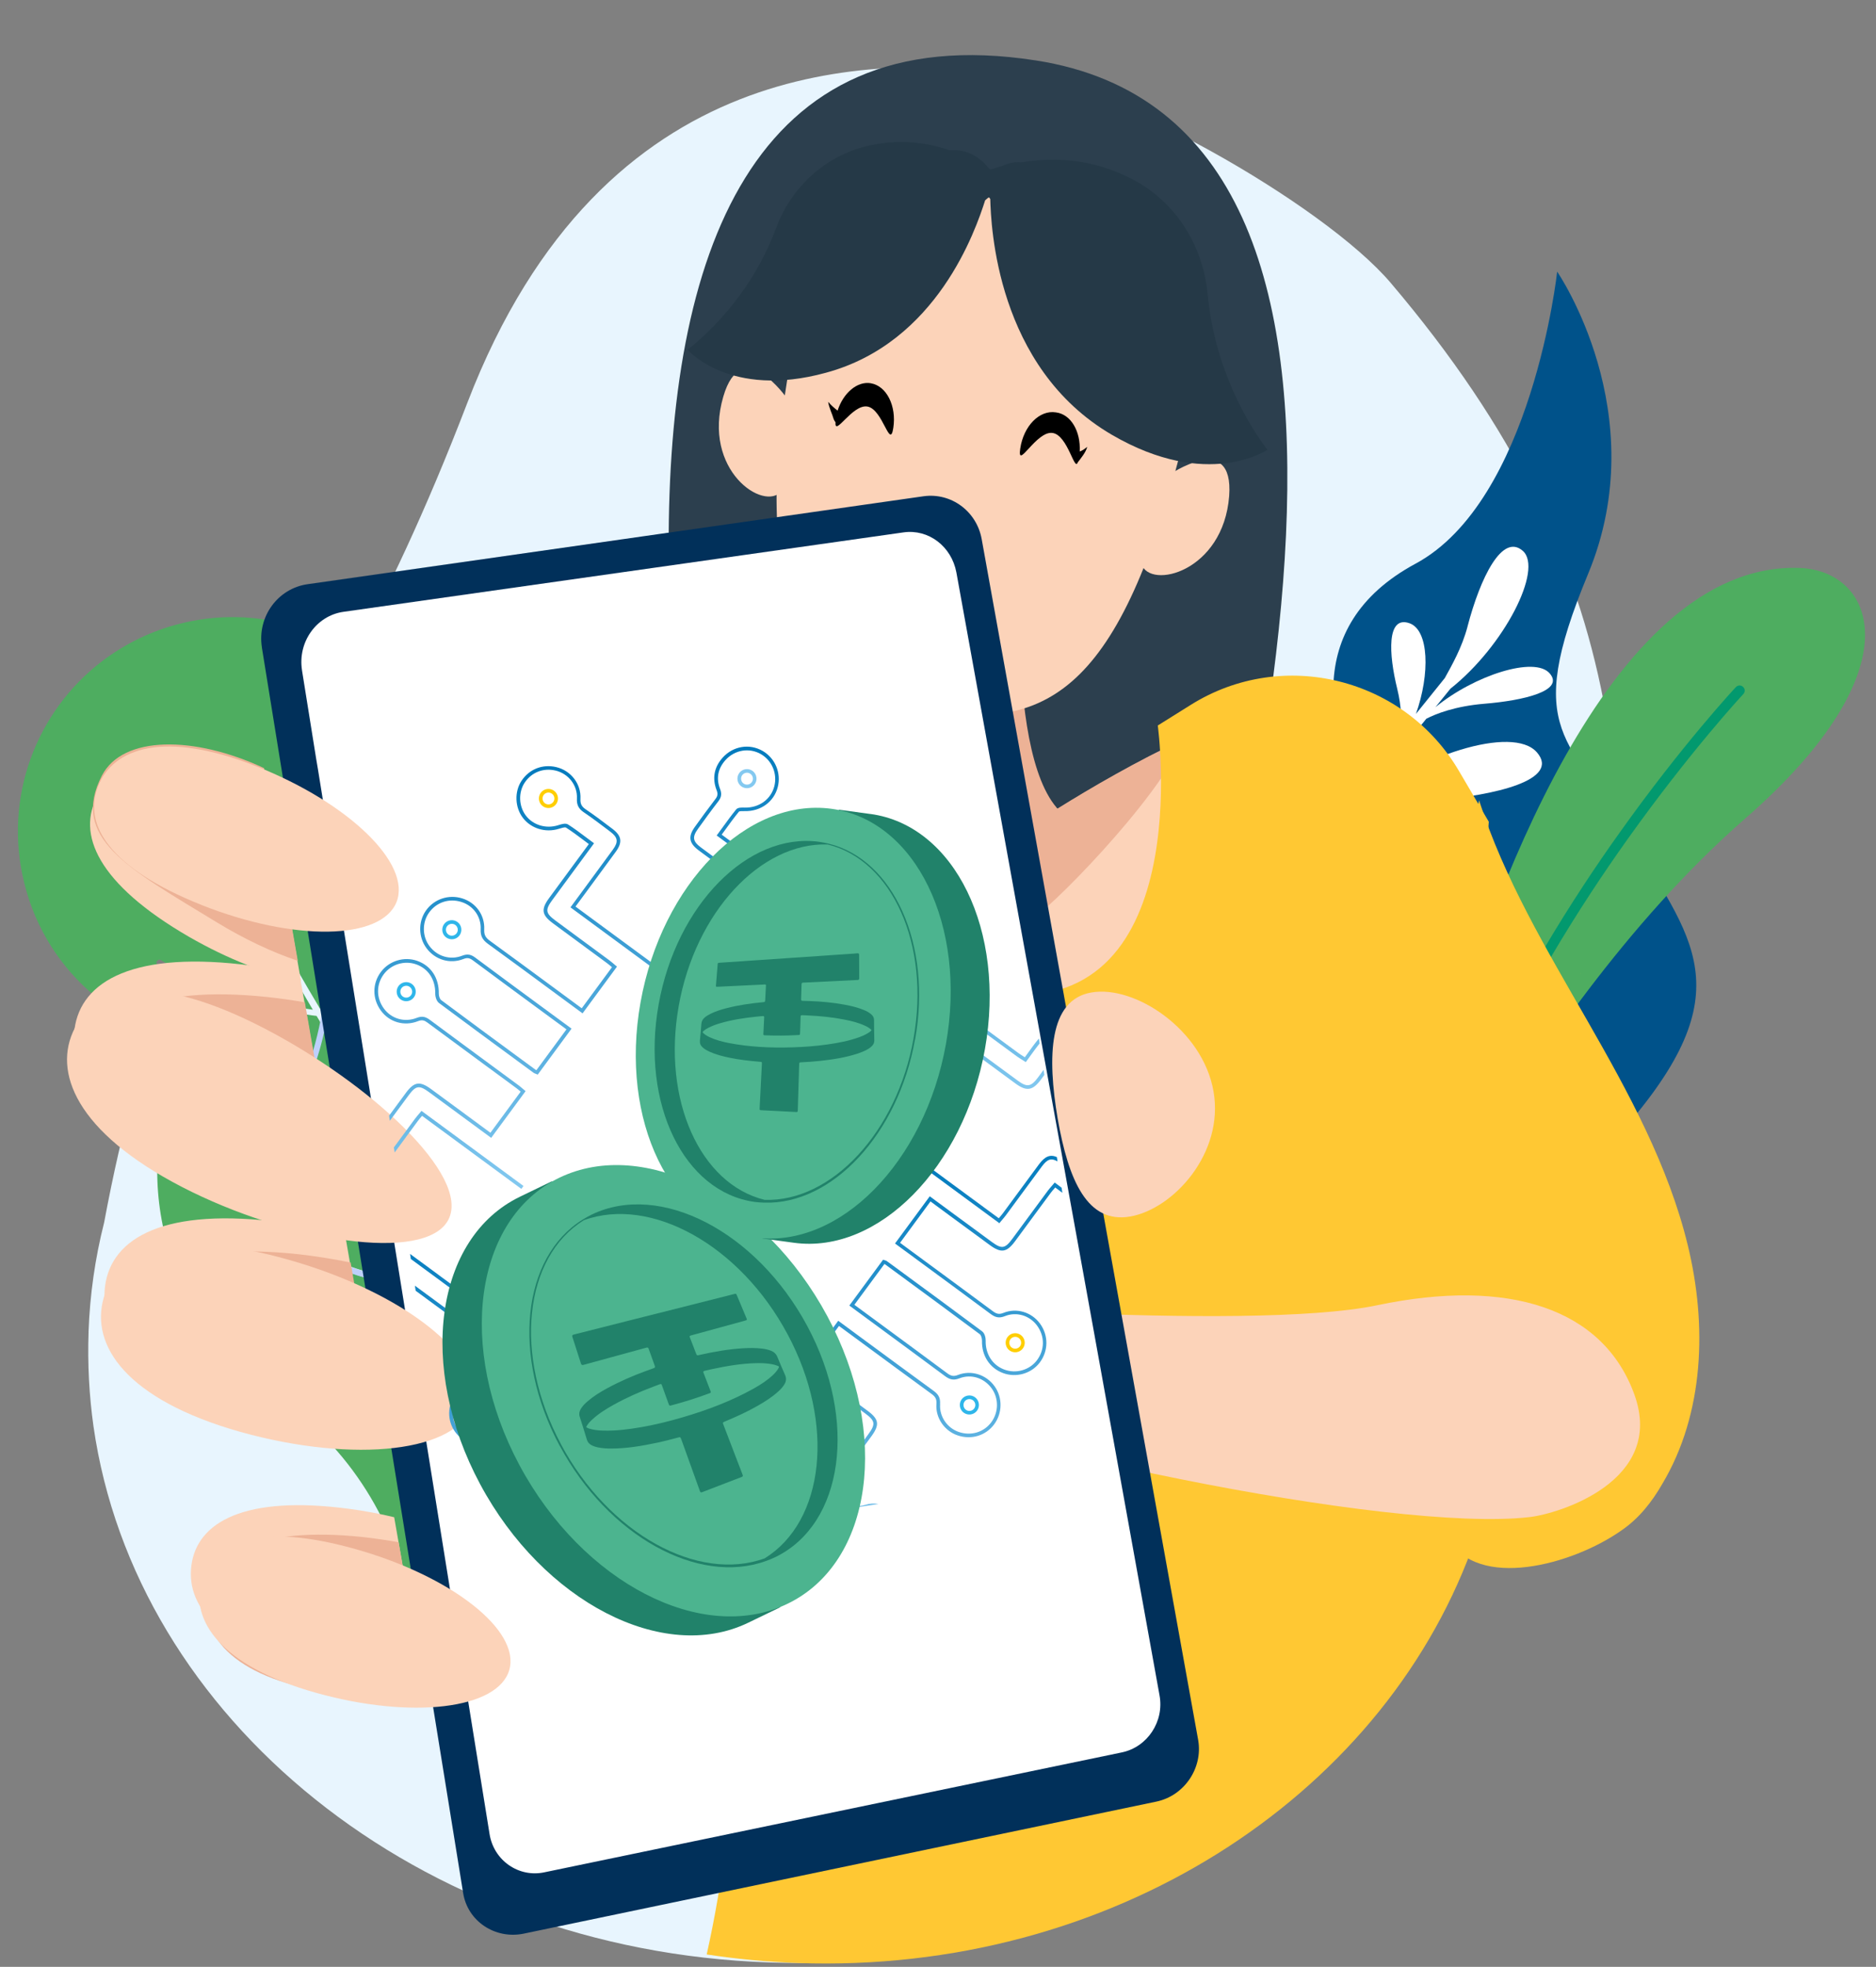 <svg id="Capa_1" data-name="Capa 1" xmlns="http://www.w3.org/2000/svg" xmlns:xlink="http://www.w3.org/1999/xlink" viewBox="0 0 517.91 542.94">
  <rect x="0" y="0" width="517.91" height="542.94" fill="#808080" stroke="none"/>
  <defs>
    <linearGradient id="Degradado_sin_nombre_30" data-name="Degradado sin nombre 30" x1="508.26" y1="117.17" x2="622.62" y2="117.17" gradientTransform="rotate(81.36 251.091 -63.886)" gradientUnits="userSpaceOnUse">
      <stop offset="0" stop-color="#007abd"/>
      <stop offset="1" stop-color="#84c9f0"/>
    </linearGradient>
    <linearGradient id="Degradado_sin_nombre_30-2" data-name="Degradado sin nombre 30" x1="508.26" y1="92.83" x2="622.62" y2="92.83" xlink:href="#Degradado_sin_nombre_30"/>
    <linearGradient id="Degradado_sin_nombre_30-3" data-name="Degradado sin nombre 30" x1="147.72" y1="403.05" x2="152.99" y2="403.05" xlink:href="#Degradado_sin_nombre_30"/>
    <linearGradient id="Degradado_sin_nombre_30-4" data-name="Degradado sin nombre 30" x1="130.5" y1="390.38" x2="135.78" y2="390.38" xlink:href="#Degradado_sin_nombre_30"/>
    <linearGradient id="Degradado_sin_nombre_30-5" data-name="Degradado sin nombre 30" x1="629.92" y1="63.42" x2="737.81" y2="63.42" xlink:href="#Degradado_sin_nombre_30"/>
    <linearGradient id="Degradado_sin_nombre_30-6" data-name="Degradado sin nombre 30" x1="629.92" y1="118.93" x2="737.81" y2="118.93" xlink:href="#Degradado_sin_nombre_30"/>
    <linearGradient id="Degradado_sin_nombre_30-7" data-name="Degradado sin nombre 30" x1="629.92" y1="98.33" x2="737.81" y2="98.33" xlink:href="#Degradado_sin_nombre_30"/>
    <linearGradient id="Degradado_sin_nombre_30-8" data-name="Degradado sin nombre 30" x1="257.16" y1="254.38" x2="262.43" y2="254.38" xlink:href="#Degradado_sin_nombre_30"/>
    <linearGradient id="Degradado_sin_nombre_30-9" data-name="Degradado sin nombre 30" x1="239.94" y1="241.71" x2="245.22" y2="241.71" xlink:href="#Degradado_sin_nombre_30"/>
    <linearGradient id="Degradado_sin_nombre_30-10" data-name="Degradado sin nombre 30" x1="203.58" y1="214.95" x2="208.86" y2="214.95" xlink:href="#Degradado_sin_nombre_30"/>
    <linearGradient id="Degradado_sin_nombre_30-11" data-name="Degradado sin nombre 30" x1="511.14" y1="-26.76" x2="618.97" y2="-26.76" xlink:href="#Degradado_sin_nombre_30"/>
    <linearGradient id="Degradado_sin_nombre_30-12" data-name="Degradado sin nombre 30" x1="511.14" y1="-1.73" x2="618.97" y2="-1.73" xlink:href="#Degradado_sin_nombre_30"/>
    <linearGradient id="Degradado_sin_nombre_30-13" data-name="Degradado sin nombre 30" x1="631.58" y1="-27.51" x2="740.73" y2="-27.51" xlink:href="#Degradado_sin_nombre_30"/>
    <linearGradient id="Degradado_sin_nombre_30-14" data-name="Degradado sin nombre 30" x1="631.58" y1="-7.54" x2="740.73" y2="-7.54" xlink:href="#Degradado_sin_nombre_30"/>
    <linearGradient id="Degradado_sin_nombre_30-15" data-name="Degradado sin nombre 30" x1="631.58" y1="31.11" x2="740.73" y2="31.11" xlink:href="#Degradado_sin_nombre_30"/>
    <style>
      .cls-24,.cls-25,.cls-26,.cls-27,.cls-29,.cls-32,.cls-33,.cls-34,.cls-7,.cls-8,.cls-9{stroke-width:0}.cls-7{fill:#ffc833}.cls-8{fill:#000}.cls-9{fill:#4ead60}.cls-24{fill:#2fb6ea}.cls-25{fill:#4cb48f}.cls-26{fill:#fcd3b9}.cls-27{fill:#bdd0fb}.cls-29{fill:#edb296}.cls-32{fill:#fff}.cls-33{fill:#ffce00}.cls-34{fill:#21826a}
    </style>
  </defs>
  <path style="fill:none;stroke-width:0" d="M-3.02 0h517.9v542.94H-3.02z"/>
  <path d="M24.45 367.71c-.3 8.78.16 17.48 1.35 25.96 11.5 80.62 89.59 144.73 186.53 148.05 88.24 3.02 164.52-45.22 190.61-113.97 3.94-10.4 8.39-20.65 13.54-30.61 7.11-13.8 26.16-60.26 27.53-76.42 8.01-96.64 8.46-161.89-60.04-242.59-18.52-21.83-78.82-56.16-107.64-58.59-33.72-2.87-109.59-6.57-147.33 91.71C82.2 233.11 49.09 228.38 28.75 337.47c-2.49 9.81-3.94 19.92-4.31 30.25l.02-.02Z" style="fill:#e8f5fe;stroke-width:0"/>
  <path class="cls-9" d="M218.84 514.74c20.52-5.1 37.48-17.22 48.91-33.17-.52-47.74-14.02-93.03-38.07-129.97-17.42-8.5-30.54-23.79-36.37-42.26-.44-1.4-.88-2.81-1.18-4.29-5.47-21.87-19.85-39.16-38.36-48.77-16.08-8.42-27.82-23.34-32.24-40.94-7.9-31.77-39.91-51.13-71.65-43.22-8.11 1.99-15.35 5.61-21.62 10.34C10.04 196.28.82 220.15 6.71 243.79c3.1 12.64 10.11 23.34 19.41 31.1C38.44 285.23 45.01 300.9 43.67 317c-.67 7.98-.08 16.26 1.99 24.45 4.65 18.69 15.87 34.07 30.62 44.12 20.08 13.75 33.58 35.18 37.4 59.26.36 2.43.88 4.96 1.47 7.39 11.28 45.88 57.77 73.89 103.66 62.5h.03Zm18-37.24-12.91-13.88c-4.28-4.65-8.7-9.16-12.77-13.96l-6.71-7.6s-.23.23-.36.23c-.29.08-31.28 7.54-61.02-6.8-.36-.23-.59-.67-.36-1.11.23-.36.67-.59 1.11-.36 27.59 13.23 56.22 7.47 59.62 6.72l-4.72-5.4-3.1-3.54c-1.03-1.19-1.99-2.43-3.02-3.62l-6.04-7.31c-16.31-19.36-31.57-39.45-46.48-59.84l-3.69-5.25c-4.65.81-29.14 3.85-58.21-12.93-.36-.23-.52-.75-.29-1.11.23-.44.74-.52 1.11-.29 27.3 15.74 50.46 13.75 56.37 12.85l-6.2-8.71-10.63-15.66-2.66-3.92-2.58-3.98-5.16-7.98c-3.46-5.25-6.79-10.65-10.11-16.03-3.61-5.84-7.15-11.68-10.63-17.58-.67-.08-26.27-2.95-43.83-14.04-.36-.23-.52-.75-.23-1.11.23-.36.74-.52 1.11-.23 15.2 9.61 36.6 12.93 41.91 13.67-9.01-15.3-17.56-30.81-25.38-46.76-.23-.36 0-.88.36-1.11s.88 0 1.11.36c7.97 16.03 16.67 31.77 25.89 47.22C99.03 264.77 100 227.23 100 226.87c0-.44.36-.81.8-.81h.08c.29 0 .59.23.67.52 0 .08.08.23.08.29 0 1.48-.88 34.66-10.33 50.09-.67 1.03-1.32 1.99-2.06 2.87 3.46 5.76 6.94 11.45 10.48 17.14 3.33 5.32 6.64 10.71 10.17 15.95l5.16 7.91 2.58 3.98 2.66 3.92 10.69 15.59 6.2 8.64c13.65-24.45 10.48-59.99 10.48-60.36-.08-.44.29-.81.74-.88.44-.08.8.29.88.75 0 .36 3.33 37.09-10.99 61.99l3.77 5.25c14.9 20.32 30.25 40.35 46.64 59.55l6.04 7.24c1.03 1.19 1.99 2.43 3.02 3.62l3.1 3.54 4.5 5.09c3.33-5.84 13.35-26.39 9.29-56.82-.08-.44.23-.88.67-.88.44-.08.88.23.88.67 4.28 31.69-6.64 52.91-9.73 58.29l6.86 7.76c4.13 4.81 8.49 9.31 12.83 13.88l12.91 13.75c.52.59.52 1.48-.08 2.07-.67.67-1.62.67-2.14.08v-.03Z"/>
  <path class="cls-27" d="M77.99 342.88c-.36-.23-.52-.74-.29-1.11.23-.44.74-.52 1.11-.29 27.3 15.74 50.46 13.75 56.37 12.85l1.03 1.48c-4.57.81-29.14 3.85-58.21-12.93h-.02Z"/>
  <path d="M420.7 332.22c8.89-3.29 16.81-8.77 23.24-15.75l.08-.07c37.91-40.94 24.35-55.37 6.78-84.21-17.57-28.85-30.77-29.49-12.34-73.85 18.35-44.28-8.57-83.35-8.57-83.35s-6.89 63.26-39.1 80.61c-32.19 17.35-24.11 48.13-12.41 68.29 11.7 20.1-14.97 36.26-24.08 55.75-6.61 14.14 6.5 51.92 14.21 71.73l52.17-19.15h.02Z" style="fill:#00528a;stroke-width:0"/>
  <path class="cls-9" d="M412.22 311.81c10.77-17.73 36.45-56.97 69.58-85.86 47.52-41.46 35.64-68.42 15.05-69.17-53.35-1.99-86.54 95.38-97.9 135.14l13.29 19.88-.02.02Z"/>
  <path d="M407.5 304.86c12.32-29.03 28.93-55.11 41.84-73.23 17.27-24.24 31.8-39.91 31.95-40.04.52-.59.52-1.4-.08-1.99-.59-.52-1.4-.52-1.99.08-.15.15-14.84 15.89-32.16 40.27-12.77 17.88-29.07 43.52-41.4 72.19l1.84 2.74v-.02Z" style="stroke-width:0;fill:#02996e"/>
  <path class="cls-32" d="M405.13 172.98c3.54-13.52 9.6-25.93 15.28-20.91s-5.09 26.23-20 38.05l-4.13 5.1c10.69-8.79 27.44-14.19 31.57-9.31 4.13 4.81-7.3 7.47-18 8.35-8.19.67-13.5 2.81-16.08 4.14l-19.48 24.01c17.04-13.88 43.39-22.39 50.02-14.71 6.56 7.6-11.59 11.89-28.55 13.23-12.83 1.03-21.32 4.36-25.45 6.51l-25.3 29.18s.52-3.7.59-3.77l41.09-50.61c.29-2.87.29-7.03-.96-12.12-2.35-9.54-2.95-20.24 3.33-18.1 5.47 1.84 5.76 14.04 1.84 25.05l7.97-9.9c1.91-3.47 4.72-8.35 6.27-14.19h-.02Z"/>
  <path class="cls-7" d="M399.76 424.56c8.02 14.52 34.34 7.45 47.88-2.1 4.77-3.25 8.4-7.83 11.25-12.8 11.63-19.48 12.41-43.94 7.06-65.91-5.33-21.98-16.4-42.22-27.67-61.9-11.25-19.68-23.08-39.36-29.95-60.94 0-.2-31.48 162.01-8.6 203.65h.02Z"/>
  <path d="M285.86 16.67C207.35 4.46 184.36 70.63 184.6 151.32c.26 80.51-28.69 180.06-43.58 218.26-15.09 38.19-2.76 74.62-2.76 74.62s-6.62-30.46 14.91-73.35c0 0-36.57 87.99 34.73 112.52 71.48 24.55 90.31.2 124.94-124.31 34.79-124.49 86.68-324.79-26.94-342.39l-.03-.02Z" style="fill:#2c3f4e;stroke-width:0"/>
  <path class="cls-26" d="M249.61 498.12s55.58-5.51 123.3-56.69c0 0 28.75-227.75 4.9-245.15-10.49-7.65-31.09-1.54-50.93 7.83-25.76 12.03-50.16 29.23-50.16 29.23s-44.65-6.31-79.74-2.48c-22.32 2.48-33.58 17.96-34.34 32.86-2.29 38.02 86.98 234.41 86.98 234.41l-.02-.02Z"/>
  <path class="cls-29" d="M194.86 231.22c15.06-1.52 17.93 9.93 33 15.28 15.06 5.54 33.2 9.75 40.06 10.51 6.86.58 10.49 9.17 10.49 9.17s2.47-11.47 6.1-12.43c3.61-.96 35.47-33.05 42.17-49.67-25.76 12.03-50.17 29.23-50.17 29.23s-44.65-6.31-79.74-2.48c-1.15.2-1.91.38-1.91.38Z"/>
  <path class="cls-29" d="M282.23 147.36s-5.73 69.15 13.55 78.9c0 0-14.12 26.17-52.27 10.31 0 0 6.48-35.54-18.69-77.76-16.78-28.09 57.42-11.47 57.42-11.47v.02Z"/>
  <path class="cls-26" d="M255.32 195.95c-33.88-6.22-48.87-31.78-36.8-98.14 6.26-34.31 27.47-52.07 65.3-45.24 37.84 6.83 50.13 30.77 43.87 65.07-17.4 71.57-37.39 84.84-72.39 78.31h.02Z"/>
  <path class="cls-8" d="M240.41 105.79c-3.77-.64-7.64 2.74-9.17 7.56-.88-.68-1.93-1.58-2.6-2.43.2 1.57 1.14 3.41 1.53 4.81.15.39.32.61.49.82-.3 4.2 4.63-5.02 8.79-4.33 4.33.71 6.23 12.11 7.17 5.87.91-6.05-1.87-11.57-6.21-12.29ZM300.16 123.35c-.62.5-1.28 1-2.08 1.29.29-5.55-2.41-10.3-6.58-10.8-4.53-.73-8.91 3.74-9.84 9.98-.94 6.23 4.45-5.05 8.97-4.3 4.15.68 6.01 10.72 6.89 8.14.93-1.23 2.26-2.81 2.63-4.3Z"/>
  <path class="cls-7" d="M436.49 268.74s-.08 0-.15-.08c.08 0 .15.08.15.08ZM406.24 427.74c.18-.47.36-.94.55-1.43-4.54-16.96-7.41-28.88-7.41-28.88l11.63-170.6-8.2-13.95c-15.06-25.79-48.66-34.2-74.02-18.34l-9.16 5.73s11.25 81.95-45.98 73.93c-57.24-8.03-57.42-50.63-57.42-50.63l-34.72 4.01c-19.26 4.01-26.14 28.47-37.97 45.27L134 322.14c2.47 88.45 65.04 123.43 67.11 156.58 1.43 18.95-1.53 40.56-6.01 60.79 8.22 1.26 16.6 2.07 25.15 2.37 86.1 3.03 160.55-45.29 186-114.15h-.02Z"/>
  <path class="cls-27" d="M79.98 305.39c.36.15.74.15 1.03-.15 3.46 5.76 6.94 11.45 10.48 17.14 3.33 5.32 6.64 10.71 10.17 15.95l5.16 7.91 2.58 3.98 2.66 3.92 10.69 15.59 6.2 8.64c-.15.29-.29.52-.44.81-.08.15-.08.23-.08.36-.23.08-.67.15-1.26.23l-6.2-8.71-10.63-15.66-2.66-3.92-2.58-3.98-5.16-7.98c-3.46-5.25-6.79-10.65-10.11-16.03-3.61-5.84-7.15-11.68-10.63-17.58.29-.08.59-.23.74-.52l.03.02ZM93.41 251.96c-.23-.15-.44-.36-.67-.52.29 0 .52.23.67.52Z"/>
  <path class="cls-27" d="M93.41 252.25c0 1.47-.88 34.66-10.33 50.09-.67 1.03-1.32 1.99-2.06 2.87-.29-.52-.59-.96-.88-1.48 10.69-13.67 11.66-51.21 11.66-51.57 0-.44.36-.81.8-.81h.08c.23.15.44.36.67.52.08.15.08.23.08.36h-.02ZM79.98 305.39s.08-.23.08-.29c0-.29-.15-.59-.36-.74 0 0 .03-.05.08-.15.15-.15.23-.29.36-.44.29.52.59.96.88 1.48-.23.29-.67.36-1.03.15Z"/>
  <path class="cls-27" d="M79.75 304.28c-.23.36-.15.75.15 1.03 0 0 .08 0 .08.08-.15.29-.44.44-.8.36-.36-.59-.67-1.19-1.03-1.78.74.08 1.18.15 1.26.15.15.08.23.15.36.15h-.02Z"/>
  <path class="cls-27" d="M79.76 304.28c.23.15.36.44.36.75 0 .15-.08.23-.08.29 0 0-.08 0-.08-.08-.36-.15-.44-.59-.23-.96h.02ZM139.45 317.93c-.08-.44.29-.81.74-.88.44-.08.8.29.88.74 0 .37 3.33 37.09-10.99 61.99l-1.03-1.48c13.58-24.45 10.4-59.99 10.4-60.36v-.02ZM129.93 379.94s-.15.23-.29.23v-.15c-.08-.44-.52-.74-.96-.59 0 0-.15 0-.23.08 0-.15 0-.23.08-.36.15-.23.29-.52.44-.81l1.03 1.48s0 .08-.08.15v-.02Z"/>
  <path class="cls-32" d="M128.82 380.23c.29.15.59.15.8 0 0 .15 0 .29-.08.44-.08.15-.29.29-.52.36 0 0-.29.08-.8.15l-1.03-1.48c.59-.08.96-.15 1.26-.23 0 .29.15.52.36.75Z"/>
  <path class="cls-32" d="M129.72 380.01v.15c-.23.15-.59.15-.8 0-.29-.15-.36-.44-.36-.74.15 0 .23-.08.23-.08.36 0 .8.23.96.67h-.02Z"/>
  <path class="cls-26" d="M451.23 385.02c-8.6-23.88-34.72-32.33-70.95-24.73-36.22 7.62-146.85-1.63-146.85-1.63l-6.97 21.78c42.76 18.87 157.49 42.75 195.75 38.35 8.08-.9 37.6-9.92 29.01-33.79l.02.02ZM217.28 109.98s-12.51-18.02-17.6-.49c-5.94 20.32 11.27 31.91 16.08 26.07 5.04-6.01 1.52-25.58 1.52-25.58ZM322.67 131.14s18-12.53 16.67 5.76c-1.61 20.96-21.88 25.96-24.21 18.8-2.49-7.36 7.55-24.56 7.55-24.56h-.02Z"/>
  <path d="M214.21 63.11c3.93-10.86 12.74-19.33 23.92-22.48 6.77-1.81 14.93-2.28 24.13.87 5.07-.49 8.57 2.28 10.87 5.09 0 0 .2.03.17.21 1.18-.23 2.2-.67 3.2-.93 1.64-.75 3.45-1.28 5.33-1.03 13.58-2.27 24.13.87 32.19 5.4 11.27 6.49 18.19 18.19 19.39 31.07 2.4 25.75 16.51 42.83 16.51 42.83s-16.49 11.31-42.95-4.11c-32-18.66-33.38-57.96-33.59-65.12-.11-.14-.22-.28-.33-.43-.41.14-.64.49-1.08.82-2.6 8.14-13.23 39.3-43.95 47.59-26.55 7.3-38.22-6.37-38.22-6.37s16.35-11.73 24.39-33.4l.02-.02Z" style="fill:#253947;stroke-width:0"/>
  <path d="m72.29 178.69 55.57 343.85c1.21 7.78 8.79 12.83 16.66 11.24l174.67-36.45c7.77-1.6 12.92-9.27 11.6-16.96l-59.78-331.58c-1.41-7.69-8.42-12.83-15.99-11.81l-170 24.27c-8.33 1.13-14.04 8.99-12.72 17.42Z" style="fill:#01305a;stroke-width:0"/>
  <path class="cls-32" d="m83.37 185.02 3.93 24.53.49 2.89 28.63 177.64 8.26 51.45 3.17 19.42 7.3 45.3c1.15 7.32 8.06 12.12 15.17 10.58l159.33-33.08c7.11-1.44 11.81-8.56 10.46-15.77l-10.95-60.68-7.59-42.03q-1.41-.52 0 0l-33.03-182.34-4.51-24.91c-1.35-7.21-7.68-12.03-14.59-11.06L94.82 168.89c-7.49 1.06-12.68 8.36-11.44 16.15l-.02-.03Z"/>
  <path class="cls-26" d="M95.27 340.82c-5.38-1.44-11.15-2.6-17.19-3.36-32.56-4.33-47.35 4.14-49.08 17.6-1.73 13.46 10.08 26.93 42.64 31.25 11.44 1.54 22.28 1.54 31.6.38l-7.97-45.88v.02Z"/>
  <path class="cls-29" d="M96.81 348.52c-4.62-.96-9.42-1.73-14.5-2.31-32.65-3.47-47.24 5.29-48.69 18.86-1.44 13.57 10.75 26.64 43.51 30.1 9.89 1.06 19.3 1.06 27.65.09-2.6-15.57-5.28-31.16-7.97-46.73Z"/>
  <path class="cls-26" d="M82.7 268.89c-4.22-.96-8.55-1.73-13.06-2.31-32.56-4.33-47.35 4.14-49.08 17.6-1.73 13.46 10.08 26.93 42.64 31.25 9.89 1.35 19.3 1.54 27.76.87l-8.26-47.42v.02Z"/>
  <path class="cls-29" d="M84.14 276.68c-3.26-.58-6.73-1.06-10.17-1.44-32.65-3.47-47.24 5.29-48.69 18.86-1.44 13.57 10.75 26.64 43.51 30.1 8.35.87 16.32.96 23.72.49l-8.35-48h-.02Z"/>
  <path class="cls-26" d="M108.82 418.82c-3.93-.96-8.06-1.73-12.39-2.31-28.91-3.85-42.07 3.65-43.6 15.68-1.53 12.03 8.93 23.95 37.93 27.69 9.02 1.16 17.68 1.35 25.36.67l-7.3-41.75v.02Z"/>
  <path class="cls-29" d="M110.06 425.74c-3.17-.58-6.44-1.06-9.8-1.44-29-3.07-41.87 4.71-43.22 16.73-1.25 12.03 9.6 23.66 38.6 26.74 7.68.78 15.08.87 21.81.38l-7.4-42.41v.02Z"/>
  <path class="cls-26" d="M74.44 220.89c-.2-.09-.38-.2-.49-.29-25.25-14.52-40.91-11.45-46.95-.96-5.95 10.48-.09 24.33 25.16 38.95 10.86 6.25 21.61 10.39 30.92 12.21l-8.64-49.91Z"/>
  <path class="cls-29" d="M72.9 212.04c-19.3-9.03-39-9.03-44.75 2.02-8.84 17.22 6.82 25.4 31.78 40.59 7.59 4.62 15.17 8.18 22.28 10.58l-9.31-53.18v-.02Z"/>
  <path class="cls-26" d="M55.71 249.85c25.54 10.1 49.55 9.72 53.77-.87 4.13-10.58-13.15-27.31-38.6-37.41-25.54-10.1-39.67-5.1-43.8 5.47-4.22 10.59 3.17 22.69 28.63 32.8ZM301.31 273.97c11.91-2.11 30.74 10.19 33.71 27.31 2.98 17.02-11.04 32.41-22.95 34.52s-17.1-10.01-20.08-27.02c-2.89-17.12-2.49-32.8 9.31-34.81ZM79.72 347.76c31.6 8.94 54.26 26.74 50.61 39.91-3.64 13.08-32.27 16.44-63.96 7.6-31.6-8.94-41.49-23.95-37.74-37.03 3.64-13.28 19.5-19.42 51.09-10.48ZM98.35 427.67c26.41 7.5 45.33 22.4 42.26 33.27-3.07 10.87-26.99 13.75-53.39 6.34-26.41-7.41-34.67-20-31.6-30.96 3.07-10.96 16.23-16.15 42.73-8.65ZM72.8 283.79c29.2 15.1 57.24 40.77 50.99 52.89s-44.37 6.05-73.56-9.03c-29.2-15.1-35.82-31.83-29.58-43.86 6.24-12.21 22.95-15.1 52.15 0Z"/>
  <path d="M239.14 324.88c-.03.11 0 .05 0 0Z" style="fill:#284663;stroke-width:0"/>
  <path class="cls-24" d="M109.54 274.14c-.1-.67.05-1.37.48-1.96.86-1.17 2.52-1.42 3.69-.56s1.42 2.52.56 3.69-2.52 1.42-3.69.56c-.59-.43-.94-1.06-1.04-1.73Zm4.23-.64c-.07-.43-.3-.81-.65-1.07s-.78-.37-1.22-.3-.81.3-1.07.65c-.52.71-.36 1.77.35 2.29.35.26.78.37 1.22.3s.81-.3 1.07-.65.37-.78.3-1.22ZM122.13 257.04c-.1-.67.05-1.37.48-1.96.86-1.17 2.52-1.42 3.69-.56s1.42 2.52.56 3.69c-.42.57-1.03.94-1.73 1.04s-1.39-.07-1.96-.48c-.59-.43-.94-1.06-1.04-1.73Zm4.23-.64c-.07-.43-.3-.81-.65-1.07-.73-.53-1.75-.38-2.29.35s-.36 1.77.35 2.29c.35.26.78.37 1.22.3s.81-.3 1.07-.65.37-.78.3-1.22Z"/>
  <path class="cls-33" d="M148.8 220.81c-.1-.67.05-1.37.48-1.96.86-1.17 2.52-1.42 3.69-.56 1.17.86 1.42 2.52.56 3.69-.86 1.17-2.52 1.42-3.69.56-.59-.43-.94-1.06-1.04-1.73Zm4.23-.64c-.06-.42-.28-.81-.65-1.07-.35-.26-.78-.37-1.22-.3s-.81.3-1.07.65c-.52.71-.36 1.77.35 2.29.35.26.78.37 1.22.3s.81-.3 1.07-.65c.27-.36.36-.8.3-1.22Z"/>
  <path d="M116.06 307.02c-.15.18-.31.36-.46.54-.35.41-.7.82-1.03 1.26-1.39 1.88-2.78 3.77-4.16 5.65-.55.75-1.11 1.5-1.67 2.26l.21 1.4c.75-1.02 1.51-2.04 2.26-3.06 1.38-1.88 2.77-3.77 4.16-5.65.31-.42.65-.81.98-1.2.06-.06.11-.13.17-.2l27.41 20.17.59-.81-28.16-20.73-.3.36Z" style="fill:url(#Degradado_sin_nombre_30);stroke-width:0"/>
  <path d="m135.1 294.88 7.51 5.53c.34.25.65.52.98.81.05.04.1.09.15.13l-8.35 11.34-5.86-4.32c-3.5-2.58-7-5.16-10.51-7.73-3.11-2.28-4.67-2.05-6.95 1.02-1.56 2.1-3.11 4.21-4.66 6.32l.21 1.4c1.75-2.37 3.49-4.75 5.25-7.11 1.95-2.62 2.88-2.76 5.55-.81 3.51 2.57 7.01 5.15 10.51 7.73l6.67 4.91 9.5-12.9-.36-.3c-.17-.14-.33-.28-.49-.42-.35-.3-.69-.6-1.05-.86l-7.51-5.53c-5.68-4.18-11.36-8.36-17.01-12.56-1.08-.8-2.06-1.17-3.64-.55-3.34 1.31-6.98.27-9.07-2.59-2.13-2.91-2.13-6.63-.01-9.47 2.03-2.73 5.69-3.85 8.89-2.73 3.39 1.18 5.37 4.21 5.31 8.09-.01.87.35 2.08 1.03 2.59 7.45 5.56 15.06 11.15 22.43 16.56l3.69 2.71c.17.12.34.18.52.25.08.03.16.06.26.1l.36.15 9.34-12.69-7.88-5.79c-6.24-4.59-12.49-9.18-18.7-13.81-1.06-.79-2.04-1.15-3.63-.53-3.28 1.28-6.91.2-9.04-2.69-1.97-2.67-2.03-6.42-.15-9.13 2.03-2.92 5.55-4.1 8.98-3.02 3.35 1.06 5.49 4.09 5.33 7.55-.08 1.79.48 2.9 1.99 4 5.98 4.33 12.02 8.79 17.86 13.1l8.28 6.1 9.5-12.9-.36-.3c-.17-.14-.34-.29-.52-.44-.4-.34-.82-.7-1.25-1.02-2.16-1.6-4.32-3.19-6.49-4.78-2.82-2.07-5.63-4.14-8.44-6.23-2.64-1.96-2.79-2.89-.84-5.55 2.19-3 4.4-6 6.61-8.99l4.96-6.74-.4-.3c-.64-.47-1.26-.94-1.88-1.4-1.66-1.25-3.23-2.42-4.9-3.49-.69-.43-1.77-.1-2.64.18l-.2.06c-3.26 1-6.79-.06-8.78-2.66-2-2.6-2.14-6.44-.34-9.14 1.9-2.85 5.17-4.12 8.51-3.32 3.6.86 6.09 4.1 5.9 7.72-.09 1.75.46 2.83 1.94 3.83 2.21 1.49 4.38 3.14 6.48 4.72l.8.61c2.1 1.59 2.28 2.79.72 4.93-2.32 3.19-4.66 6.37-7.01 9.55l-4.71 6.4 26.84 19.76.59-.81-26.04-19.17 4.12-5.59c2.35-3.18 4.69-6.36 7.01-9.55 1.89-2.61 1.64-4.37-.93-6.31l-.8-.6c-2.11-1.6-4.29-3.25-6.53-4.75-1.19-.8-1.57-1.54-1.5-2.95.21-4.09-2.6-7.77-6.67-8.74-3.76-.9-7.43.53-9.58 3.74-2.03 3.04-1.87 7.38.38 10.3 2.25 2.92 6.22 4.13 9.87 3l.2-.06c.53-.16 1.51-.47 1.8-.29 1.64 1.04 3.19 2.21 4.83 3.44.49.37.98.74 1.48 1.11l-4.37 5.93c-2.21 2.99-4.42 5.99-6.61 8.99-2.27 3.1-2.03 4.66 1.06 6.94 2.81 2.08 5.63 4.16 8.45 6.23 2.16 1.59 4.33 3.18 6.49 4.78.42.31.81.65 1.2.98.06.05.11.1.17.14l-8.35 11.34-7.47-5.51c-5.85-4.31-11.89-8.77-17.87-13.11-1.25-.9-1.65-1.7-1.58-3.15.18-3.91-2.24-7.35-6.03-8.55-3.79-1.2-7.86.17-10.1 3.4-2.12 3.05-2.05 7.29.17 10.3 2.4 3.26 6.51 4.47 10.21 3.02 1.06-.42 1.69-.32 2.67.41 6.22 4.62 12.46 9.22 18.71 13.81l7.07 5.2-8.29 11.26c-.09-.03-.17-.07-.21-.09l-3.69-2.71c-7.36-5.41-14.98-11-22.42-16.56-.35-.26-.64-1.09-.63-1.77.07-4.34-2.17-7.72-5.98-9.05-3.61-1.26-7.73 0-10.02 3.08-2.38 3.2-2.38 7.38 0 10.65 2.35 3.23 6.47 4.41 10.24 2.93 1.17-.46 1.8-.23 2.68.43 5.66 4.2 11.34 8.38 17.02 12.56Z" style="fill:url(#Degradado_sin_nombre_30-2);stroke-width:0"/>
  <path d="M147.75 403.45c-.1-.67.05-1.37.48-1.96s1.03-.94 1.73-1.04 1.39.07 1.96.48c1.17.86 1.42 2.52.56 3.69-.42.57-1.03.94-1.73 1.04s-1.39-.07-1.96-.48c-.59-.43-.94-1.06-1.04-1.73Zm4.22-.64c-.07-.43-.3-.81-.65-1.07s-.78-.37-1.22-.3-.81.3-1.07.65c-.52.71-.36 1.77.35 2.29.35.26.78.37 1.22.3s.81-.3 1.07-.65.37-.78.3-1.22Z" style="fill:url(#Degradado_sin_nombre_30-3);stroke-width:0"/>
  <path d="M130.53 390.78c-.1-.67.05-1.37.48-1.96.86-1.17 2.52-1.42 3.69-.56 1.17.86 1.42 2.52.56 3.69-.86 1.17-2.52 1.42-3.69.56-.59-.43-.94-1.06-1.04-1.73Zm4.23-.64c-.06-.42-.28-.81-.65-1.07-.35-.26-.78-.37-1.22-.3s-.81.3-1.07.65c-.52.71-.36 1.77.35 2.29.35.26.78.37 1.22.3s.81-.3 1.07-.65c.27-.36.36-.8.3-1.22Z" style="fill:url(#Degradado_sin_nombre_30-4);stroke-width:0"/>
  <path d="M183.46 398.92c.19.16.38.32.58.48.41.35.82.69 1.25 1.01 1.88 1.39 3.77 2.78 5.66 4.17 2.56 1.88 5.12 3.77 7.67 5.66 2.53 1.87 2.68 2.97.79 5.57-.75 1.03-1.5 2.05-2.26 3.07l-1.57 2.13c-.36.48-.71.95-1.02 1.45l1.35-.21c.15-.21.31-.43.47-.64l1.57-2.13c.76-1.02 1.51-2.05 2.26-3.08 2.22-3.06 1.98-4.75-1-6.96-2.55-1.89-5.11-3.78-7.67-5.66-1.89-1.39-3.77-2.78-5.66-4.17-.41-.3-.8-.64-1.19-.97-.07-.06-.15-.13-.22-.19l14.67-19.93-.81-.59-15.23 20.69.37.3Z" style="fill:url(#Degradado_sin_nombre_30-5);stroke-width:0"/>
  <path d="M121.05 351.9c-2.61-1.92-5.22-3.84-7.84-5.76l.21 1.4c2.35 1.72 4.69 3.44 7.03 5.17l6.48 4.77 15.42-20.94-.81-.59-14.82 20.14-5.67-4.18Z" style="fill:url(#Degradado_sin_nombre_30-6);stroke-width:0"/>
  <path d="M180.57 423.71c1.49-1.5 3.47-2.29 5.58-2.2 1.96.08 3.13-.52 4.19-2.14.76-1.17 1.61-2.29 2.5-3.47.4-.53.82-1.08 1.24-1.65l.28-.38-.36-.3c-.24-.2-.46-.39-.67-.57-.44-.38-.85-.73-1.28-1.05-2.04-1.51-4.08-3.01-6.12-4.51-2.4-1.77-4.81-3.54-7.21-5.32-2.63-1.95-2.77-2.88-.83-5.54 2.51-3.43 5.04-6.86 7.56-10.28l5.09-6.91-12.91-9.51-.3.36c-.13.16-.27.31-.41.47-.3.34-.59.67-.85 1.03l-5.87 7.98c-4.06 5.52-8.13 11.04-12.21 16.55-.84 1.13-1.2 2.09-.59 3.63 1.32 3.35.31 7-2.53 9.09-2.9 2.14-6.62 2.17-9.47.07-2.74-2.02-3.88-5.67-2.79-8.87 1.15-3.37 4.24-5.43 8.06-5.37.74.01 2.04-.24 2.6-.99 5.61-7.52 11.25-15.21 16.71-22.65l2.68-3.65c.11-.14.15-.3.19-.45.02-.06.04-.14.07-.22l.11-.35-12.64-9.31-5.68 7.73c-4.62 6.28-9.23 12.56-13.88 18.81-.81 1.09-1.19 2.08-.58 3.62 1.3 3.33.26 6.88-2.65 9.05-2.72 2.03-6.55 2.06-9.3.07-2.87-2.07-3.97-5.62-2.82-9.04 1.1-3.27 4.25-5.4 7.66-5.18 1.66.11 2.66-.37 3.67-1.77 4.81-6.61 9.77-13.33 14.56-19.83l4.79-6.5-13.05-9.6-6.91 9.38c-1.89 2.57-3.78 5.15-5.68 7.71-2.03 2.75-2.89 2.87-5.7.81-3.08-2.26-6.16-4.52-9.23-6.79l-1.05-.77.21 1.4.24.18c3.08 2.27 6.15 4.53 9.24 6.79 3.22 2.36 4.75 2.14 7.09-1.02 1.9-2.57 3.79-5.14 5.69-7.72l6.31-8.58 11.43 8.42-4.2 5.7c-4.79 6.5-9.75 13.23-14.56 19.84-.81 1.11-1.49 1.44-2.8 1.36-3.86-.25-7.42 2.16-8.67 5.86-1.3 3.85-.05 7.84 3.18 10.17 3.1 2.24 7.41 2.21 10.48-.08 3.23-2.41 4.43-6.53 2.98-10.22-.45-1.14-.21-1.77.45-2.66 4.65-6.26 9.26-12.54 13.88-18.82l5.09-6.92 11.26 8.29v.04l-2.68 3.66c-5.46 7.44-11.1 15.13-16.71 22.65-.24.33-1.08.6-1.79.59-4.27-.07-7.73 2.25-9.02 6.04-1.23 3.61.06 7.72 3.14 10 3.16 2.33 7.44 2.31 10.66-.06 3.2-2.36 4.35-6.49 2.86-10.26-.45-1.14-.22-1.75.47-2.67 4.09-5.51 8.15-11.03 12.21-16.55l5.87-7.98c.25-.33.52-.65.8-.97.04-.04.08-.09.11-.13l11.36 8.36-4.49 6.1c-2.52 3.43-5.05 6.85-7.56 10.28-2.27 3.1-2.03 4.65 1.04 6.93 2.4 1.78 4.8 3.55 7.21 5.32 2.04 1.5 4.08 3 6.12 4.51.41.3.79.64 1.22 1 .11.09.21.18.32.28-.32.43-.64.85-.95 1.27-.91 1.2-1.76 2.33-2.54 3.53-.85 1.31-1.72 1.75-3.31 1.69-2.39-.09-4.64.79-6.33 2.5-.56.57-1.03 1.21-1.42 1.9l1.3-.2c.25-.35.52-.69.83-1Z" style="fill:url(#Degradado_sin_nombre_30-7);stroke-width:0"/>
  <path d="M257.19 254.78c-.1-.67.05-1.37.48-1.96.86-1.17 2.52-1.42 3.69-.56s1.42 2.52.56 3.69-2.52 1.42-3.69.56c-.59-.43-.94-1.06-1.04-1.73Zm4.22-.64c-.07-.43-.3-.81-.65-1.07s-.78-.37-1.22-.3-.81.3-1.07.65c-.52.71-.36 1.77.35 2.29.35.26.78.37 1.22.3s.81-.3 1.07-.65.37-.78.3-1.22Z" style="fill:url(#Degradado_sin_nombre_30-8);stroke-width:0"/>
  <path d="M239.97 242.11c-.1-.67.05-1.37.48-1.96.86-1.17 2.52-1.42 3.69-.56s1.42 2.52.56 3.69-2.52 1.42-3.69.56c-.59-.43-.94-1.06-1.04-1.73Zm4.23-.64c-.07-.43-.3-.81-.65-1.07s-.78-.37-1.22-.3-.81.3-1.07.65c-.52.71-.36 1.77.35 2.29.35.26.78.37 1.22.3s.81-.3 1.07-.65.37-.78.3-1.22Z" style="fill:url(#Degradado_sin_nombre_30-9);stroke-width:0"/>
  <path d="M203.61 215.34c-.1-.67.05-1.37.48-1.96.86-1.17 2.52-1.42 3.69-.56s1.42 2.52.56 3.69-2.52 1.42-3.69.56c-.59-.43-.94-1.06-1.04-1.73Zm4.23-.64c-.07-.43-.3-.81-.65-1.07s-.78-.37-1.22-.3-.81.3-1.07.65c-.52.71-.36 1.77.35 2.29.35.26.78.37 1.22.3s.81-.3 1.07-.65.37-.78.3-1.22Z" style="fill:url(#Degradado_sin_nombre_30-10);stroke-width:0"/>
  <path d="M265.76 288.46c.44.28.88.56 1.3.87 1.96 1.44 3.92 2.88 5.89 4.33 2.48 1.83 4.97 3.66 7.46 5.48 3 2.19 4.69 1.92 6.95-1.11.32-.43.64-.87.96-1.31l-.21-1.4c-.52.7-1.03 1.41-1.55 2.11-1.92 2.58-3.01 2.76-5.55.9-2.49-1.82-4.97-3.65-7.46-5.48-1.96-1.44-3.92-2.89-5.89-4.33-.44-.32-.9-.61-1.36-.91-.2-.13-.41-.26-.61-.39l-.4-.26-15.23 20.68.81.59 14.67-19.93c.08.05.15.09.23.14Z" style="fill:url(#Degradado_sin_nombre_30-11);stroke-width:0"/>
  <path d="M261.79 282.6c1.96-2.64 2.89-2.79 5.53-.85 2.41 1.76 4.81 3.53 7.22 5.3 2.04 1.5 4.08 3.01 6.13 4.51.43.31.88.6 1.38.91.24.15.49.3.75.47l.39.25.28-.38c.42-.57.82-1.13 1.22-1.68.78-1.09 1.53-2.11 2.32-3.1l-.21-1.37c-.09.14-.2.27-.32.42-.91 1.1-1.73 2.25-2.61 3.47-.3.42-.61.86-.94 1.3-.12-.08-.24-.15-.36-.23-.48-.3-.91-.56-1.32-.86-2.04-1.5-4.09-3-6.13-4.5-2.4-1.77-4.81-3.54-7.22-5.3-3.09-2.26-4.64-2.02-6.93 1.06-2.53 3.42-5.05 6.85-7.57 10.28l-4.49 6.1-11.36-8.36.09-.15c.22-.36.44-.72.68-1.05l5.71-7.76c4.12-5.59 8.24-11.19 12.33-16.8.68-.93 1.19-1.33 2.41-1.24 4.05.3 7.64-2.02 8.95-5.78 1.31-3.78.07-7.87-3.1-10.2-3.09-2.27-7.4-2.28-10.48-.03-3.24 2.37-4.42 6.36-3.09 10.41.22.67.2 1.55-.03 1.88-5.51 7.59-11.18 15.26-16.66 22.68l-2.68 3.63s-.03.03-.05.04l-11.26-8.29 5.18-7.03c4.6-6.24 9.19-12.48 13.76-18.74.65-.9 1.18-1.31 2.41-1.22 4.03.29 7.51-2.02 8.87-5.88 1.27-3.61.02-7.73-3.04-10.03-3.19-2.39-7.37-2.4-10.66-.01-3.16 2.29-4.4 6.41-3.02 10.02.47 1.23.36 1.97-.46 3.08-4.79 6.44-9.55 12.91-14.35 19.45l-4.45 6.06-11.43-8.42 6.36-8.64c1.88-2.55 3.76-5.1 5.63-7.65 2.32-3.18 2.08-4.7-1.13-7.07-2.98-2.2-5.96-4.4-8.94-6.59l-5.86-4.31c.35-.48.69-.95 1.03-1.42 1.25-1.73 2.44-3.35 3.72-4.92.16-.18 1.11-.16 1.47-.15h.14c4.39.09 8.04-2.55 9.1-6.58 1.03-3.91-.68-8.03-4.16-10.04-3.65-2.11-8.2-1.34-11.06 1.88-2.34 2.62-2.9 5.7-1.65 8.94.4 1.02.32 1.63-.34 2.48-2.01 2.61-3.97 5.32-5.65 7.65-1.92 2.68-1.64 4.49 1.02 6.48 3.13 2.33 6.27 4.64 9.42 6.95l5.65 4.15-14.82 20.14.81.59 15.42-20.94-6.45-4.75c-3.14-2.31-6.28-4.62-9.41-6.94-2.23-1.66-2.42-2.85-.81-5.09 1.67-2.33 3.62-5.03 5.63-7.62.87-1.13 1.01-2.1.48-3.45-1.11-2.86-.6-5.59 1.47-7.91 2.54-2.85 6.58-3.54 9.81-1.68 3.09 1.78 4.6 5.45 3.69 8.92-.94 3.57-4.2 5.92-8.11 5.84h-.14c-.81-.02-1.81-.05-2.27.51-1.3 1.59-2.49 3.23-3.75 4.97-.44.6-.88 1.21-1.33 1.82l-.3.4 6.67 4.91c2.98 2.19 5.96 4.39 8.94 6.59 2.8 2.07 2.94 2.92.92 5.68-1.87 2.55-3.75 5.1-5.63 7.65l-6.96 9.45 13.05 9.6 5.05-6.86c4.8-6.53 9.56-13 14.35-19.44 1.03-1.39 1.19-2.48.6-4.03-1.22-3.19-.12-6.83 2.67-8.85 2.92-2.12 6.64-2.12 9.47 0 2.72 2.04 3.83 5.7 2.7 8.9-1.21 3.43-4.29 5.47-7.86 5.22-1.66-.12-2.49.53-3.29 1.63-4.57 6.26-9.16 12.5-13.76 18.73l-5.77 7.83 12.64 9.3.29-.21c.07-.05.14-.09.19-.13.14-.09.27-.17.38-.31l2.69-3.65c5.48-7.42 11.15-15.09 16.66-22.69.55-.76.41-2.08.17-2.78-1.2-3.63-.15-7.19 2.73-9.29 2.73-2 6.56-1.98 9.3.03 2.86 2.1 3.94 5.65 2.75 9.06-1.15 3.33-4.34 5.38-7.93 5.11-1.66-.12-2.47.51-3.29 1.65-4.1 5.61-8.21 11.2-12.33 16.79l-5.71 7.76c-.26.36-.5.74-.73 1.12-.11.18-.22.35-.33.53l-.25.39 12.91 9.51 5.08-6.91c2.52-3.43 5.04-6.85 7.57-10.27Z" style="fill:url(#Degradado_sin_nombre_30-12);stroke-width:0"/>
  <path d="M276.19 337.29c.15-.18.3-.36.46-.54.35-.41.7-.82 1.03-1.26 1.39-1.88 2.78-3.77 4.16-5.65 1.93-2.62 3.86-5.24 5.8-7.86 1.49-2 2.54-2.4 4.31-1.38l-.18-1.2c-1.89-.81-3.31-.18-4.93 1.99-1.94 2.61-3.87 5.24-5.8 7.86-1.38 1.88-2.77 3.77-4.16 5.65-.31.42-.65.81-.98 1.2-.06.06-.11.13-.17.19l-21.47-15.8-.59.81 22.23 16.36.3-.36Z" style="fill:url(#Degradado_sin_nombre_30-13);stroke-width:0"/>
  <path d="M259.52 387.63c.14-1.89-.57-2.81-1.76-3.68-6.58-4.8-13.14-9.63-19.77-14.51l-6.58-4.85-9.59 13.03 6.84 5.03c3.42 2.51 6.84 5.03 10.25 7.56 2.72 2.01 2.85 2.92.81 5.71l-1.77 2.42c-2.66 3.65-5.42 7.42-8.2 11.07-.45.59-.94 1.35-.78 2.16.12.59.55 1.07 1.37 1.53.8.45 1.55 1.06 2.24 1.64.81.69 1.6 1.22 2.44 1.57l7.5-1.14c-1.18-.22-2.38-.16-3.53.21-2.5.8-4 .09-5.77-1.4-.73-.61-1.52-1.25-2.39-1.74-.54-.3-.82-.59-.88-.86-.08-.29.13-.74.6-1.35 2.79-3.66 5.54-7.44 8.21-11.09l1.77-2.41c2.37-3.23 2.15-4.76-1.02-7.1-3.41-2.53-6.83-5.04-10.25-7.56l-6.04-4.44 8.4-11.41 5.78 4.25c6.63 4.88 13.19 9.72 19.77 14.51 1.12.81 1.44 1.49 1.35 2.8-.28 3.79 2.2 7.43 5.88 8.66 3.76 1.26 7.7.08 10.03-3.02 2.31-3.07 2.39-7.39.19-10.49-2.34-3.31-6.52-4.61-10.16-3.18-1.29.51-2.02.23-3.05-.54-6.09-4.53-12.21-9.02-18.32-13.52l-7.22-5.31 8.3-11.27s.03 0 .04.01l3.7 2.71c7.42 5.45 15.1 11.08 22.6 16.68.32.24.6 1.09.59 1.78-.11 4.14 2.13 7.57 5.82 8.94 3.61 1.34 7.75.17 10.08-2.85 2.47-3.21 2.51-7.57.09-10.84-2.34-3.17-6.47-4.38-10.05-2.93-1.29.52-1.99.26-3.06-.54-6.13-4.55-12.27-9.07-18.42-13.59l-7.08-5.21 8.4-11.42 6.08 4.48c3.44 2.53 6.87 5.07 10.32 7.58 3.09 2.26 4.65 2.03 6.94-1.06 1.81-2.44 3.61-4.89 5.41-7.34 1.47-2 2.94-4 4.42-5.99.3-.41.63-.79 1-1.21.09-.1.18-.2.27-.31.42.31.83.62 1.23.92.25.19.49.37.74.55l-.21-1.41c-.5-.37-1-.76-1.53-1.15l-.38-.28-.3.36c-.2.23-.38.45-.56.65-.38.44-.73.84-1.05 1.27-1.48 2-2.95 4-4.42 5.99-1.8 2.45-3.6 4.89-5.41 7.33-1.96 2.65-2.9 2.79-5.55.85-3.45-2.52-6.88-5.05-10.32-7.58l-6.88-5.07-9.59 13.03 7.89 5.8c6.15 4.52 12.29 9.04 18.42 13.59 1.26.94 2.33 1.35 4.03.66 3.16-1.28 6.8-.21 8.87 2.6 2.18 2.96 2.15 6.75-.07 9.64-2.06 2.67-5.74 3.71-8.94 2.52-3.28-1.21-5.25-4.27-5.17-7.97.02-.74-.23-2.04-.99-2.6-7.51-5.6-15.18-11.23-22.61-16.68l-3.7-2.71c-.14-.1-.29-.14-.44-.19-.06-.02-.14-.04-.23-.07l-.35-.12-9.32 12.66 8.03 5.91c6.11 4.5 12.23 8.99 18.32 13.52 1.25.93 2.31 1.34 4.01.67 3.27-1.28 6.87-.14 8.98 2.83 1.95 2.75 1.88 6.58-.17 9.31-2.06 2.75-5.56 3.79-8.91 2.67-3.26-1.09-5.44-4.31-5.2-7.64Z" style="fill:url(#Degradado_sin_nombre_30-14);stroke-width:0"/>
  <path d="M227.44 417.46c-.33-.24-.66-.49-.99-.73-.59-.44-1.18-.88-1.78-1.32-3.35-2.47-3.47-3.19-1.06-6.47l11.11-15.09-22.02-16.21-.59.81 21.21 15.61-10.51 14.28c-2.75 3.74-2.53 5.06 1.27 7.86l1.77 1.32c.06.05.13.1.19.14l1.39-.21Z" style="fill:url(#Degradado_sin_nombre_30-15);stroke-width:0"/>
  <path class="cls-33" d="M277.66 371.05c-.1-.67.05-1.37.48-1.96.86-1.17 2.52-1.42 3.69-.56s1.42 2.52.56 3.69-2.52 1.42-3.69.56c-.59-.43-.94-1.06-1.04-1.73Zm4.23-.64c-.07-.43-.3-.81-.65-1.07s-.78-.37-1.22-.3-.81.3-1.07.65c-.52.71-.36 1.77.35 2.29.35.26.78.37 1.22.3s.81-.3 1.07-.65.37-.78.3-1.22Z"/>
  <path class="cls-24" d="M265.01 388.23c-.1-.67.05-1.37.48-1.96.86-1.17 2.52-1.42 3.69-.56 1.17.86 1.42 2.52.56 3.69s-2.52 1.42-3.69.56c-.59-.43-.94-1.06-1.04-1.73Zm4.23-.64c-.07-.43-.3-.81-.65-1.07-.73-.53-1.75-.38-2.29.35-.52.71-.36 1.77.35 2.29.35.26.78.37 1.22.3s.81-.3 1.07-.65.37-.78.3-1.22Z"/>
  <path class="cls-34" d="M132.56 409.71c17.4 32.46 50.56 49.57 74.01 38.23l8.81-4.26-3.74-6.99c7.98-16.36 6.58-40.21-5.41-62.62-12.04-22.41-31.51-37.54-50.14-40.99l-3.74-6.99-8.81 4.26c-23.45 11.35-28.38 46.9-10.98 79.36Z"/>
  <path class="cls-25" d="M154.4 325.11c23.51-11.34 56.61 5.77 74.01 38.23 17.41 32.46 12.48 68.02-10.98 79.36-23.51 11.34-56.61-5.77-74.01-38.23-17.4-32.46-12.48-68.02 10.98-79.36Z"/>
  <path class="cls-34" d="M154.53 399.14c-13.4-24.95-10.36-52.14 6.33-62.48.79-.48 1.64-.96 2.48-1.38 18.89-9.13 45.51 4.65 59.52 30.75 14.01 26.1 10.03 54.67-8.81 63.8-.9.41-1.73.78-2.62 1.08-18.64 6.77-43.55-6.88-56.9-31.82v.06Z"/>
  <path class="cls-25" d="M154.9 398.72c-13.25-24.71-10.24-51.65 6.28-61.89 18.43-6.71 43.07 6.8 56.26 31.51 13.2 24.65 10.19 51.59-6.33 61.83-18.43 6.71-43.07-6.8-56.26-31.51l.05.06Z"/>
  <path class="cls-34" d="M181.8 362.49c7.09-1.79 13.93-3.52 20.55-5.2.95-.24.85-.27 1.21.58.78 1.85 1.56 3.71 2.34 5.59.4.97.53.89-.53 1.18-4.54 1.24-9.2 2.51-13.96 3.82-1.3.36-1.15.19-.7 1.39.46 1.23.94 2.46 1.42 3.69.25.65.26.65.96.49 4.04-.91 8.05-1.61 12.1-1.85 1.74-.1 3.47-.12 5.22.1.82.1 1.62.26 2.41.57.85.33 1.45.88 1.8 1.74.67 1.65 1.37 3.3 2.11 4.95.39.87.34 1.64-.06 2.39-.45.83-1.08 1.51-1.77 2.14-1.72 1.58-3.71 2.84-5.8 4.03-2.82 1.61-5.83 2.98-8.94 4.28-.67.28-.68.29-.41.99 1.65 4.31 3.34 8.69 5.04 13.14.43 1.12.47 1-.56 1.4-3.24 1.25-6.54 2.51-9.89 3.8-.17.07-.35.12-.52.2-.28.12-.47.04-.57-.25-.08-.24-.18-.47-.26-.71-1.59-4.41-3.15-8.76-4.69-13.04-.07-.2-.14-.4-.22-.59-.26-.65-.26-.66-.91-.49-1.96.52-3.93 1.04-5.95 1.46-4.12.87-8.34 1.59-12.69 1.57-1.04 0-2.07-.07-3.09-.25-.74-.13-1.45-.32-2.11-.66-.64-.34-1.09-.82-1.3-1.51-.65-2.15-1.31-4.27-1.99-6.37-.24-.74-.12-1.42.27-2.1.49-.84 1.18-1.53 1.92-2.16 1.66-1.43 3.52-2.57 5.42-3.6 3.48-1.89 7.05-3.43 10.66-4.75.71-.26 1.42-.53 2.13-.77.34-.11.46-.29.34-.62-.58-1.59-1.15-3.17-1.71-4.75-.1-.28-.27-.41-.59-.31-.25.08-.5.13-.75.2-5.16 1.41-10.45 2.86-15.87 4.34-.24.07-.49.12-.72.2-.41.14-.63.03-.76-.35-.79-2.48-1.57-4.92-2.36-7.35-.12-.36-.04-.58.41-.66.24-.04.48-.12.71-.18 7.82-1.98 15.37-3.89 22.65-5.73Zm-19.99 31.46c.54.37 1.1.49 1.66.62 1 .22 2.03.31 3.06.34 3.59.1 7.1-.36 10.55-.96 3.88-.68 7.63-1.61 11.28-2.68 7.08-2.07 13.66-4.6 19.61-7.91 1.96-1.09 3.8-2.28 5.39-3.77.58-.55 1.12-1.13 1.51-1.83.28-.5.25-.56-.31-.78-.56-.22-1.13-.36-1.71-.45-1.38-.23-2.75-.27-4.13-.24-4.05.1-8.03.77-12.05 1.63-.7.15-1.39.32-2.1.47-.38.08-.51.26-.33.63.07.15.12.31.18.46.51 1.32 1.02 2.65 1.53 3.98.42 1.1.47.94-.57 1.32-3.09 1.15-6.29 2.16-9.59 3.04-1.03.27-.95.42-1.35-.69-.56-1.54-1.1-3.08-1.66-4.61-.19-.52-.24-.54-.77-.36-.58.2-1.15.44-1.73.66-3.67 1.38-7.32 2.99-10.87 4.96-2.05 1.14-4.06 2.38-5.82 3.99-.68.62-1.34 1.27-1.77 2.17ZM240.31 224.7l-8.74-1.19-1.25 7.03c-14.99 8.17-27.44 26.58-31.49 49.14-4 22.55 1.47 43.38 12.88 55.16l-1.25 7.03 8.74 1.19c23.27 3.16 46.88-20.78 52.71-53.45 5.83-32.68-8.34-61.76-31.61-64.92Z"/>
  <path class="cls-25" d="M261.15 288.18c-5.83 32.68-29.4 56.59-52.71 53.45-23.27-3.16-37.44-32.24-31.61-64.92 5.83-32.68 29.4-56.59 52.71-53.45 23.27 3.16 37.44 32.24 31.61 64.92Z"/>
  <path class="cls-34" d="M252.62 286.88c-4.65 26.22-22.96 45.71-41.61 45.1-.88-.01-1.73-.09-2.66-.2-19.53-2.67-31.44-27.07-26.52-54.51 4.91-27.45 24.69-47.55 44.27-44.9.87.13 1.77.31 2.62.51 17.96 4.37 28.62 27.81 23.92 54.06l-.02-.05Z"/>
  <path class="cls-25" d="M252.22 286.58c-4.58 25.96-22.68 45.25-41.13 44.63-17.77-4.34-28.33-27.56-23.72-53.47 4.58-25.96 22.68-45.25 41.13-44.63 17.77 4.34 28.33 27.56 23.7 53.54l.03-.07Z"/>
  <path class="cls-34" d="M236.08 263.2c.2-.01.41-.02.61-.04.37-.05.49.1.49.42 0 2.13.01 4.29.03 6.46 0 .34-.14.48-.51.48-.21 0-.42.02-.62.03-4.7.23-9.28.45-13.75.67-.22.01-.43.03-.65.03-.28 0-.38.15-.39.4-.04 1.4-.08 2.8-.13 4.22 0 .3.13.4.43.4.63 0 1.26.04 1.9.06 3.21.11 6.45.41 9.71 1.01 1.78.33 3.55.75 5.25 1.45.76.31 1.48.68 2.09 1.22.49.43.76.94.76 1.6 0 1.85.03 3.71.07 5.59.01.61-.22 1.11-.64 1.54-.43.44-.95.78-1.5 1.07-.76.41-1.57.73-2.39 1-3.46 1.14-7 1.67-10.5 2.05-1.72.19-3.42.29-5.12.38-.56.03-.56.04-.59.62-.01.18-.01.35-.02.53-.11 3.8-.23 7.66-.35 11.59 0 .21-.02.42-.02.63 0 .26-.13.38-.39.35-.15-.02-.31-.01-.46-.02-3-.15-5.95-.3-8.85-.45-.93-.05-.86.04-.81-.96.2-3.98.4-7.9.6-11.76.03-.63.02-.63-.59-.68-2.81-.23-5.56-.54-8.22-1.09-1.97-.4-3.88-.89-5.66-1.7-.71-.33-1.39-.7-1.96-1.25-.52-.49-.75-1.09-.67-1.88.16-1.5.29-3 .39-4.49.05-.78.39-1.37.98-1.85.54-.45 1.15-.78 1.77-1.08 1.33-.63 2.72-1.07 4.13-1.43 3.29-.86 6.66-1.34 10.11-1.67.6-.06.6-.06.64-.64.06-1.11.12-2.21.17-3.3.05-1.07.21-.98-.91-.92-4.13.2-8.16.39-12.09.58-.92.04-.8.08-.73-.8.13-1.7.27-3.38.41-5.05.06-.78-.01-.72.81-.78 5.7-.39 11.6-.79 17.7-1.2 6.27-.43 12.77-.87 19.5-1.33Zm2.6 19.89c-1.82-.82-3.74-1.29-5.67-1.66-3.33-.65-6.65-.97-9.93-1.12-.52-.02-1.03-.07-1.54-.07-.46 0-.5.02-.52.49-.05 1.36-.09 2.72-.13 4.1-.03.98 0 .85-.9.9-2.86.16-5.66.18-8.42.07-.93-.04-.85.07-.8-.91l.18-3.57c0-.14 0-.28.02-.42.05-.34-.1-.45-.43-.42-.6.07-1.19.11-1.79.17-3.42.36-6.76.86-10.01 1.83-1.1.33-2.19.72-3.22 1.26-.44.23-.86.48-1.24.81-.39.32-.39.38-.04.7.49.46 1.07.78 1.67 1.06 1.65.77 3.43 1.24 5.26 1.6 5.59 1.09 11.49 1.39 17.65 1.2 3.18-.1 6.41-.33 9.67-.8 2.9-.41 5.81-.96 8.64-1.97.81-.29 1.6-.63 2.34-1.07.41-.25.83-.49 1.16-.92-.58-.6-1.27-.95-1.97-1.27Z"/>
</svg>